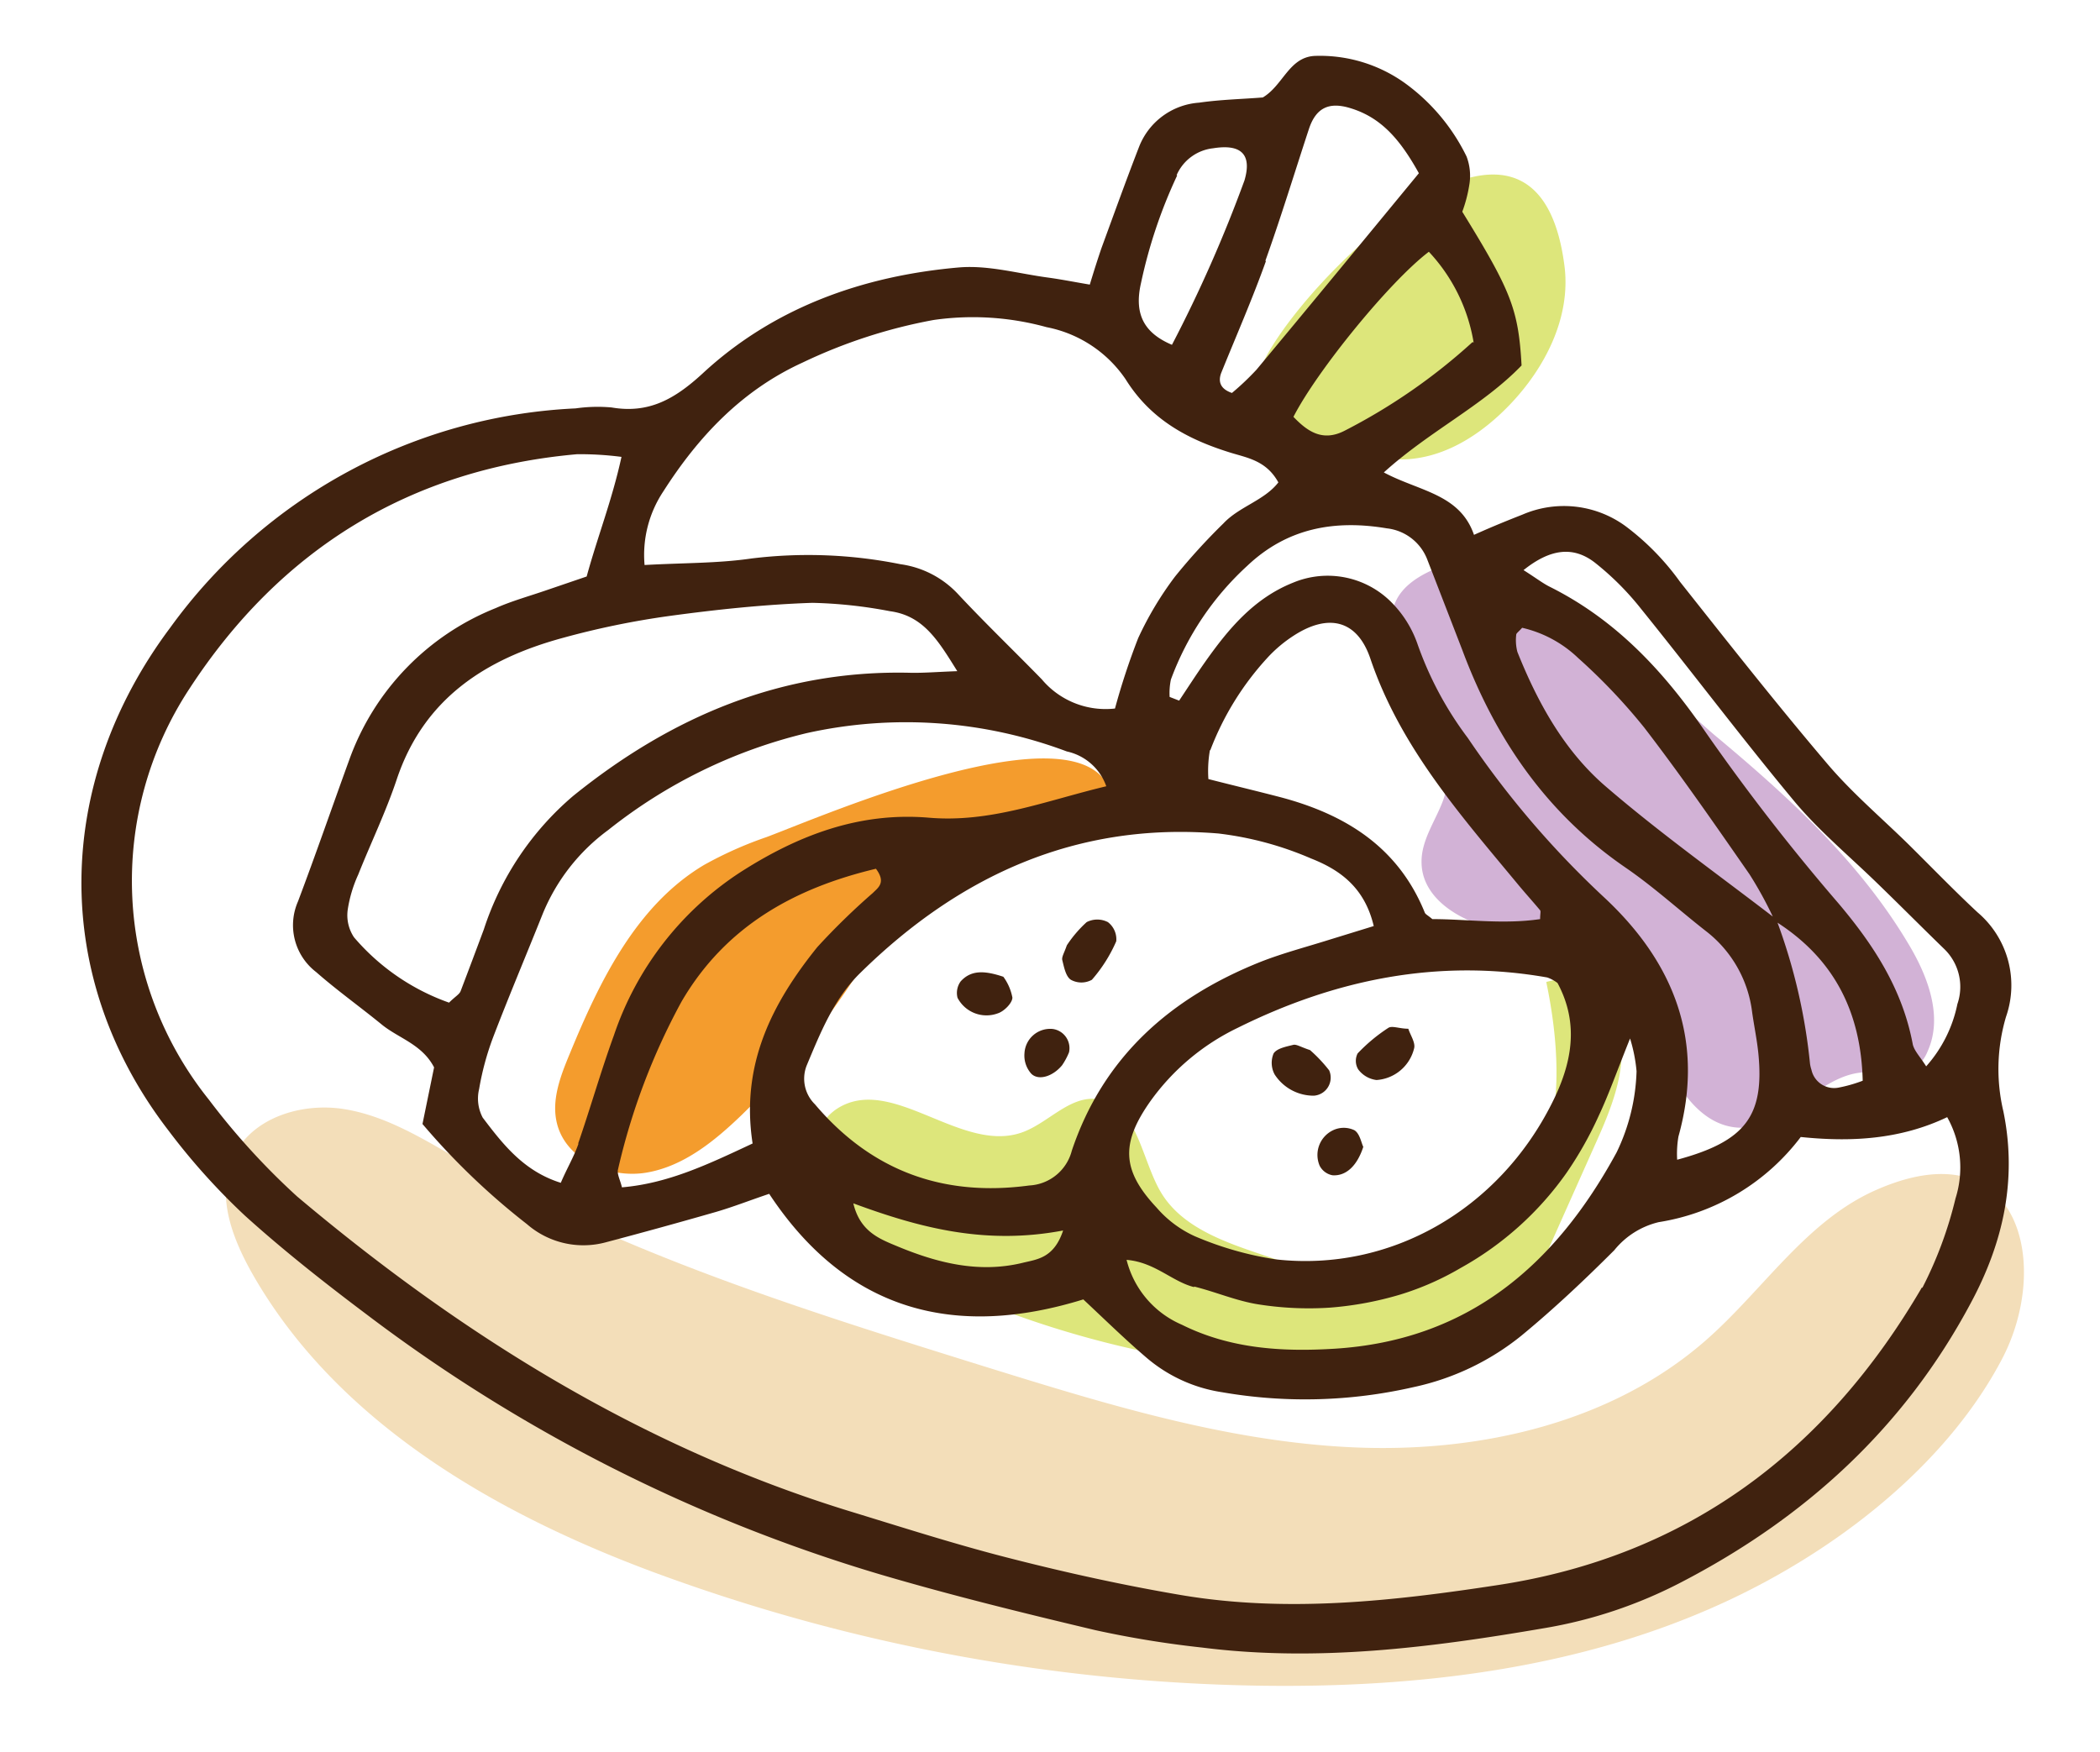<svg id="レイヤー_1" data-name="レイヤー 1" xmlns="http://www.w3.org/2000/svg" viewBox="0 0 180.98 150.98"><path d="M124.34,69.06c-.66,1.74-1.85,3.37-1.83,5.24,0,3.32,3.7,5.35,7,5.9s6.89.45,9.49,2.5S142.28,88,143.43,91s3.32,6.1,6.5,6.2c4.14.13,7.07-5,11.21-4.77a9.81,9.81,0,0,0,2.9.17,3.44,3.44,0,0,0,2.09-2c1.35-3,0-6.52-1.73-9.36-4.19-7-10.29-12.59-16.54-17.8-4.6-3.84-17.6-17.78-24.85-14.1C114.37,53.69,127.08,61.81,124.34,69.06Z" style="fill:#d2b2d6"/><path d="M161.61,102.6c-5.93,2.64-9.62,8.52-14.48,12.82-8.17,7.23-19.62,9.82-30.52,9.33s-21.45-3.77-31.86-7c-15.42-4.81-31-9.68-45-17.7-3.2-1.83-6.42-3.86-10.07-4.45s-7.9.71-9.51,4-.21,7,1.54,10.12C29.24,123,43.6,131,58,136.12a157.53,157.53,0,0,0,50.31,9.17c13.82.23,27.93-1.44,40.46-7.26,9.35-4.34,18.87-11.59,23.76-20.88C176.89,108.84,173.92,97.12,161.61,102.6Z" style="fill:#f3deb9"/><path d="M132.92,99.85c-2,5.24-6.71,9.56-12.26,10.32-4.17.56-8.34-.81-12.32-2.17-3.14-1.07-6.54-2.34-8.26-5.18S98,95.13,94.54,94.73c-2.41-.28-4.24,2.12-6.53,2.9-5.21,1.77-11.12-5-15.79-2.12-2.54,1.59-2.82,5.42-1.34,8s4.2,4.24,6.87,5.6a84.66,84.66,0,0,0,41.18,9.18c2.79-.1,5.69-.37,8.09-1.79,3.26-1.94,5-5.62,6.54-9.09l3.87-8.67c1.35-3,2.73-6.25,2.22-9.51-.58-3.71-3.32-5.46-6.39-4.59C134.27,89.5,134.71,95.1,132.92,99.85Z" style="fill:#dde67b"/><path d="M108.86,31.26a3.61,3.61,0,0,0-.45,2.6,3.75,3.75,0,0,0,1.87,1.83c3.47,2.08,7.26,4.23,11.29,3.87,3.28-.3,6.2-2.25,8.49-4.62,3.09-3.2,5.33-7.57,4.77-12C132.42,4,112.18,24.17,108.86,31.26Z" style="fill:#dde67b"/><path d="M66.09,72.14a33.16,33.16,0,0,0-5.41,2.41c-5.83,3.47-9,10-11.58,16.28-.8,1.92-1.6,4-1.1,6,.77,3.14,4.54,4.78,7.72,4.24s5.84-2.7,8.17-4.94A69.9,69.9,0,0,0,75,82.15c1.59-2.61,3.26-5.54,6.15-6.54,1.64-.56,3.51-.42,5.06-1.22,3.87-2,4.73-5.8,9.41-6.39C92.71,60.9,71.16,70.23,66.09,72.14Z" style="fill:#f49c2d"/><path d="M172.88,87.64a8.24,8.24,0,0,0-2.45-9c-2-1.86-3.94-3.87-5.91-5.82-2.34-2.3-4.87-4.44-7-6.94-4.37-5.14-8.55-10.45-12.74-15.74a22,22,0,0,0-4.69-4.79,9,9,0,0,0-8.87-1c-1.27.5-2.52,1-4.19,1.75-1.22-3.54-4.73-3.75-7.77-5.38,3.94-3.57,8.53-5.75,11.87-9.22-.27-4.82-.88-6.39-5.11-13.25a12,12,0,0,0,.6-2.28,4.67,4.67,0,0,0-.23-2.48,17,17,0,0,0-5.29-6.31,12.57,12.57,0,0,0-7.82-2.36c-2.2.13-2.7,2.54-4.45,3.58-1.73.14-3.64.18-5.5.45a6,6,0,0,0-5.17,3.82c-1.12,2.89-2.17,5.81-3.24,8.73-.34,1-.63,1.91-1,3.13-1.26-.21-2.4-.44-3.56-.6-2.57-.34-5.17-1.09-7.7-.88-8.29.72-16,3.46-22.14,9.17-2.37,2.17-4.6,3.45-7.81,2.9a13.45,13.45,0,0,0-3.1.08A45.74,45.74,0,0,0,14.67,54.1c-10,13.36-10.36,30.11-.13,43.37a56.53,56.53,0,0,0,6.58,7.32c3.32,3,6.88,5.8,10.47,8.5a138.61,138.61,0,0,0,44.22,22.4c6.14,1.81,12.37,3.34,18.6,4.82a86.61,86.61,0,0,0,9.21,1.5c9.91,1.25,19.7,0,29.44-1.67a39.69,39.69,0,0,0,11.79-3.94c10.73-5.56,19.27-13.35,25-24.1,2.82-5.25,4-10.68,2.8-16.52A15.84,15.84,0,0,1,172.88,87.64ZM137.43,48.48a24.3,24.3,0,0,1,4,4c4.44,5.5,8.69,11.15,13.21,16.59,2.09,2.5,4.62,4.62,7,6.92,2,1.93,3.92,3.87,5.9,5.79a4.54,4.54,0,0,1,1.15,4.76A11.5,11.5,0,0,1,166,91.91c-.52-.82-1-1.3-1.15-1.87-.88-4.74-3.34-8.55-6.42-12.19A181.62,181.62,0,0,1,147,63.12c-3.59-5.24-7.72-9.69-13.45-12.55-.6-.3-1.13-.72-2.25-1.43C133.61,47.29,135.58,47.06,137.43,48.48Zm23.1,44.67a12.21,12.21,0,0,1-2.11.6,2,2,0,0,1-2.31-1.55,3,3,0,0,1-.12-.5,49.35,49.35,0,0,0-2.8-12.17C158.06,82.69,160.38,87.21,160.53,93.15ZM152.78,79c-4.82-3.7-9.78-7.24-14.38-11.2-3.58-3.07-5.88-7.23-7.63-11.61a4,4,0,0,1-.1-1.48c0-.13.2-.25.51-.6A10.31,10.31,0,0,1,136,56.71a50.38,50.38,0,0,1,5.7,6c3.16,4.11,6.11,8.38,9.07,12.64A33,33,0,0,1,152.78,79ZM119.52,45.54a4.23,4.23,0,0,1,3.5,2.73c1,2.58,2,5.16,3,7.75,2.85,7.64,7.25,14.08,14.07,18.76,2.42,1.66,4.6,3.65,6.91,5.46a10.4,10.4,0,0,1,4,7c.17,1.2.42,2.39.54,3.59.52,5.36-1.13,7.55-7,9.13a8.78,8.78,0,0,1,.11-2c2.3-8.25-.39-15-6.38-20.59a79.66,79.66,0,0,1-11.77-13.76,29.88,29.88,0,0,1-4.37-8.19A9.51,9.51,0,0,0,120,52a7.74,7.74,0,0,0-8.58-1.77c-3.37,1.35-5.57,4-7.58,6.85-.76,1.08-1.48,2.2-2.22,3.31l-.82-.32a5.68,5.68,0,0,1,.11-1.5,25,25,0,0,1,6.58-9.8C110.92,45.52,115,44.78,119.52,45.54ZM92.37,99.18a4,4,0,0,1-3.67,3c-7.43,1-13.61-1.26-18.47-7a3.09,3.09,0,0,1-.71-3.34c1.2-2.87,2.37-5.79,4.64-8,8.55-8.4,18.67-13,30.83-12A28.53,28.53,0,0,1,113,74c2.38.94,4.59,2.42,5.39,5.82L114.56,81c-2,.63-4,1.15-5.91,1.9C100.88,86,95.09,91.08,92.37,99.18Zm-.75,6.88c-.79,2.38-2.23,2.48-3.46,2.78-3.84.94-7.46,0-11-1.49-1.5-.62-3.06-1.29-3.62-3.63C79.41,105.89,85,107.31,91.62,106.06Zm-26.76-7.5C61,100.37,57.58,102,53.6,102.34c-.15-.64-.44-1.14-.34-1.54a56.57,56.57,0,0,1,5.47-14.46c3.81-6.54,9.79-9.8,16.76-11.46.9,1.2.17,1.64-.26,2.08a59,59,0,0,0-4.8,4.68C66.56,86.45,63.81,91.74,64.86,98.56Zm-15,0c-.38,1.11-1,2.14-1.53,3.39-3.2-1-5-3.34-6.73-5.62a3.51,3.51,0,0,1-.31-2.46A24.13,24.13,0,0,1,42.5,89.4c1.36-3.55,2.84-7.05,4.25-10.58a16.89,16.89,0,0,1,5.67-7.28,43.85,43.85,0,0,1,17.1-8.35,39.42,39.42,0,0,1,22.42,1.58,4.65,4.65,0,0,1,3.4,3c-5.27,1.26-10,3.19-15.4,2.7C74,70,68.77,72,63.82,75.17A27.1,27.1,0,0,0,52.91,89.23C51.79,92.31,50.89,95.48,49.82,98.58Zm54.45-33.91a24.76,24.76,0,0,1,4.85-7.88,11.63,11.63,0,0,1,2.36-2c3-1.93,5.46-1.31,6.58,2,2.56,7.56,7.68,13.38,12.63,19.35.65.79,1.34,1.55,2,2.34.07.09,0,.3,0,.76-3.16.47-6.36,0-9.29,0-.39-.33-.59-.41-.65-.56-2.28-5.63-6.81-8.45-12.41-9.94-2-.52-4-1-6.24-1.57A10.36,10.36,0,0,1,104.27,64.67ZM99.16,94.89a19.8,19.8,0,0,1,7.49-6.29c8.43-4.19,17.29-6,26.69-4.35a3.11,3.11,0,0,1,.89.48c1.91,3.56,1.22,7-.5,10.39-4.61,9.16-13.92,14.53-23.77,13.43a28.53,28.53,0,0,1-7-2,9.54,9.54,0,0,1-3.28-2.46C96.66,100.87,96.58,98.53,99.16,94.89Zm3.75,16c1.85.46,3.63,1.23,5.49,1.53a27.89,27.89,0,0,0,6.19.29,28.8,28.8,0,0,0,6.09-1.13,24.33,24.33,0,0,0,5.2-2.29A27.42,27.42,0,0,0,135,101.1a31.62,31.62,0,0,0,2.79-4.95c.87-1.85,1.54-3.78,2.69-6.64a13.57,13.57,0,0,1,.56,2.82,17.15,17.15,0,0,1-1.72,7c-5.27,9.7-12.78,16.2-24.31,16.92-4.55.28-9,0-13.16-2.07a8.26,8.26,0,0,1-4.76-5.59C99.55,108.8,101,110.46,102.91,110.94Zm24-81.41a50.59,50.59,0,0,1-11,7.63c-1.91,1-3.22.09-4.44-1.18,2-3.92,8.26-11.64,11.67-14.23A15,15,0,0,1,127,29.53Zm-17.86-7c1.34-3.74,2.5-7.55,3.74-11.32.6-1.86,1.73-2.41,3.58-1.84,2.68.81,4.31,2.73,5.91,5.61-4.76,5.78-9.36,11.37-14,16.94a22.91,22.91,0,0,1-2.11,2c-1.11-.38-1.17-1.09-.92-1.74C106.55,28.92,107.94,25.75,109.1,22.5Zm-7.65-7.38a3.9,3.9,0,0,1,3.15-2.32c2.42-.39,3.36.53,2.7,2.77A118.49,118.49,0,0,1,101,29.72c-2.36-1-3.29-2.6-2.67-5.31A42.65,42.65,0,0,1,101.45,15.12ZM57.17,42.35c3-4.7,6.76-8.71,12-11.1a44.94,44.94,0,0,1,11.29-3.67,23.86,23.86,0,0,1,9.74.62A10.69,10.69,0,0,1,97,32.68c2.17,3.49,5.36,5.2,9.09,6.35,1.44.44,3.06.69,4.08,2.55-1.21,1.56-3.37,2.08-4.73,3.53a53,53,0,0,0-4.17,4.58A28.84,28.84,0,0,0,98.09,55a59.87,59.87,0,0,0-2,6.07,7.18,7.18,0,0,1-6.31-2.52c-2.41-2.47-4.9-4.86-7.25-7.38a8.34,8.34,0,0,0-4.93-2.54,40.2,40.2,0,0,0-12.86-.49c-2.87.42-5.81.37-9.19.56A9.88,9.88,0,0,1,57.17,42.35Zm.46,10.75c4.1-.56,8.24-1,12.38-1.14a39.9,39.9,0,0,1,6.68.72c2.91.39,4.18,2.56,5.81,5.17-1.7.06-2.85.16-4,.14-11.09-.28-20.62,3.76-29.1,10.61a25.42,25.42,0,0,0-7.7,11.5q-1,2.69-2,5.32c-.11.29-.47.47-1,1a19.16,19.16,0,0,1-8.19-5.63,3.42,3.42,0,0,1-.54-2.4,11.35,11.35,0,0,1,.9-3c1.09-2.74,2.38-5.4,3.31-8.18,2.33-7,7.67-10.42,14.33-12.23A71.38,71.38,0,0,1,57.63,53.1Zm108,57.87c-8.22,14.09-20.15,23.14-36.47,25.64-9.07,1.39-18.23,2.42-27.39.87-4.94-.84-9.85-1.92-14.7-3.16-4.69-1.19-9.32-2.68-14-4.11-17.82-5.51-33.31-15.16-47.46-27.08A60.82,60.82,0,0,1,18,94.78a30.13,30.13,0,0,1-1.66-35.44c7.83-12,19-18.91,33.39-20.19a27.7,27.7,0,0,1,3.83.23c-.8,3.69-2.06,6.87-3,10.31l-3.43,1.17c-1.47.51-3,.93-4.4,1.55A22.12,22.12,0,0,0,30.1,65.49c-1.48,4.07-2.89,8.16-4.42,12.21a5.09,5.09,0,0,0,1.56,6.08c1.81,1.59,3.79,3,5.65,4.52C34.34,89.49,36.37,90,37.41,92l-1,4.88a60.5,60.5,0,0,0,9,8.63,7.41,7.41,0,0,0,6.79,1.57q4.77-1.26,9.5-2.62c1.48-.43,2.92-1,4.59-1.56C73,113.06,82.33,115.41,93.36,112c1.9,1.78,3.62,3.46,5.42,5a13,13,0,0,0,6.54,3,41.86,41.86,0,0,0,16.5-.44,22.12,22.12,0,0,0,9.3-4.44c2.79-2.3,5.44-4.8,8-7.36a7,7,0,0,1,3.83-2.42A19.07,19.07,0,0,0,155.19,98c4.33.45,8.58.22,12.62-1.71a8.87,8.87,0,0,1,.72,7A34.32,34.32,0,0,1,165.67,111Z" style="fill:#40220f"/><path d="M95.48,79.48a2,2,0,0,0-1.83,0,10.5,10.5,0,0,0-1.71,2c-.22.65-.46,1-.39,1.28.15.6.3,1.41.74,1.69a1.87,1.87,0,0,0,1.81,0,12.78,12.78,0,0,0,2.1-3.32A1.86,1.86,0,0,0,95.48,79.48Z" style="fill:#40220f"/><path d="M86.47,84.19c-1.59-.53-2.77-.61-3.68.4A1.69,1.69,0,0,0,82.52,86,2.81,2.81,0,0,0,86,87.34c.53-.17,1.24-.88,1.25-1.35A4.41,4.41,0,0,0,86.47,84.19Z" style="fill:#40220f"/><path d="M90.73,88.69a2.22,2.22,0,0,0-2.44,2.09,2.35,2.35,0,0,0,.59,1.77c.63.62,1.86.23,2.65-.73a5.74,5.74,0,0,0,.6-1.12A1.67,1.67,0,0,0,90.73,88.69Z" style="fill:#40220f"/><path d="M117.05,92.17a2.31,2.31,0,0,0,1.58.92,3.58,3.58,0,0,0,3.24-2.73c.13-.49-.33-1.15-.5-1.69-.77,0-1.4-.29-1.73-.07A14.56,14.56,0,0,0,117,90.8,1.42,1.42,0,0,0,117.05,92.17Z" style="fill:#40220f"/><path d="M113.23,94.44a1.56,1.56,0,0,0,1.32-2.18,12.7,12.7,0,0,0-1.65-1.75c-.82-.27-1.17-.52-1.45-.45-.6.15-1.41.3-1.69.74a2.1,2.1,0,0,0,.09,1.81A4,4,0,0,0,113.23,94.44Z" style="fill:#40220f"/><path d="M114.84,101.3c1.15.08,2.11-.79,2.65-2.45-.17-.34-.3-1.14-.76-1.43a2.14,2.14,0,0,0-1.85,0,2.36,2.36,0,0,0-1.15,3.06A1.56,1.56,0,0,0,114.84,101.3Z" style="fill:#40220f"/></svg>